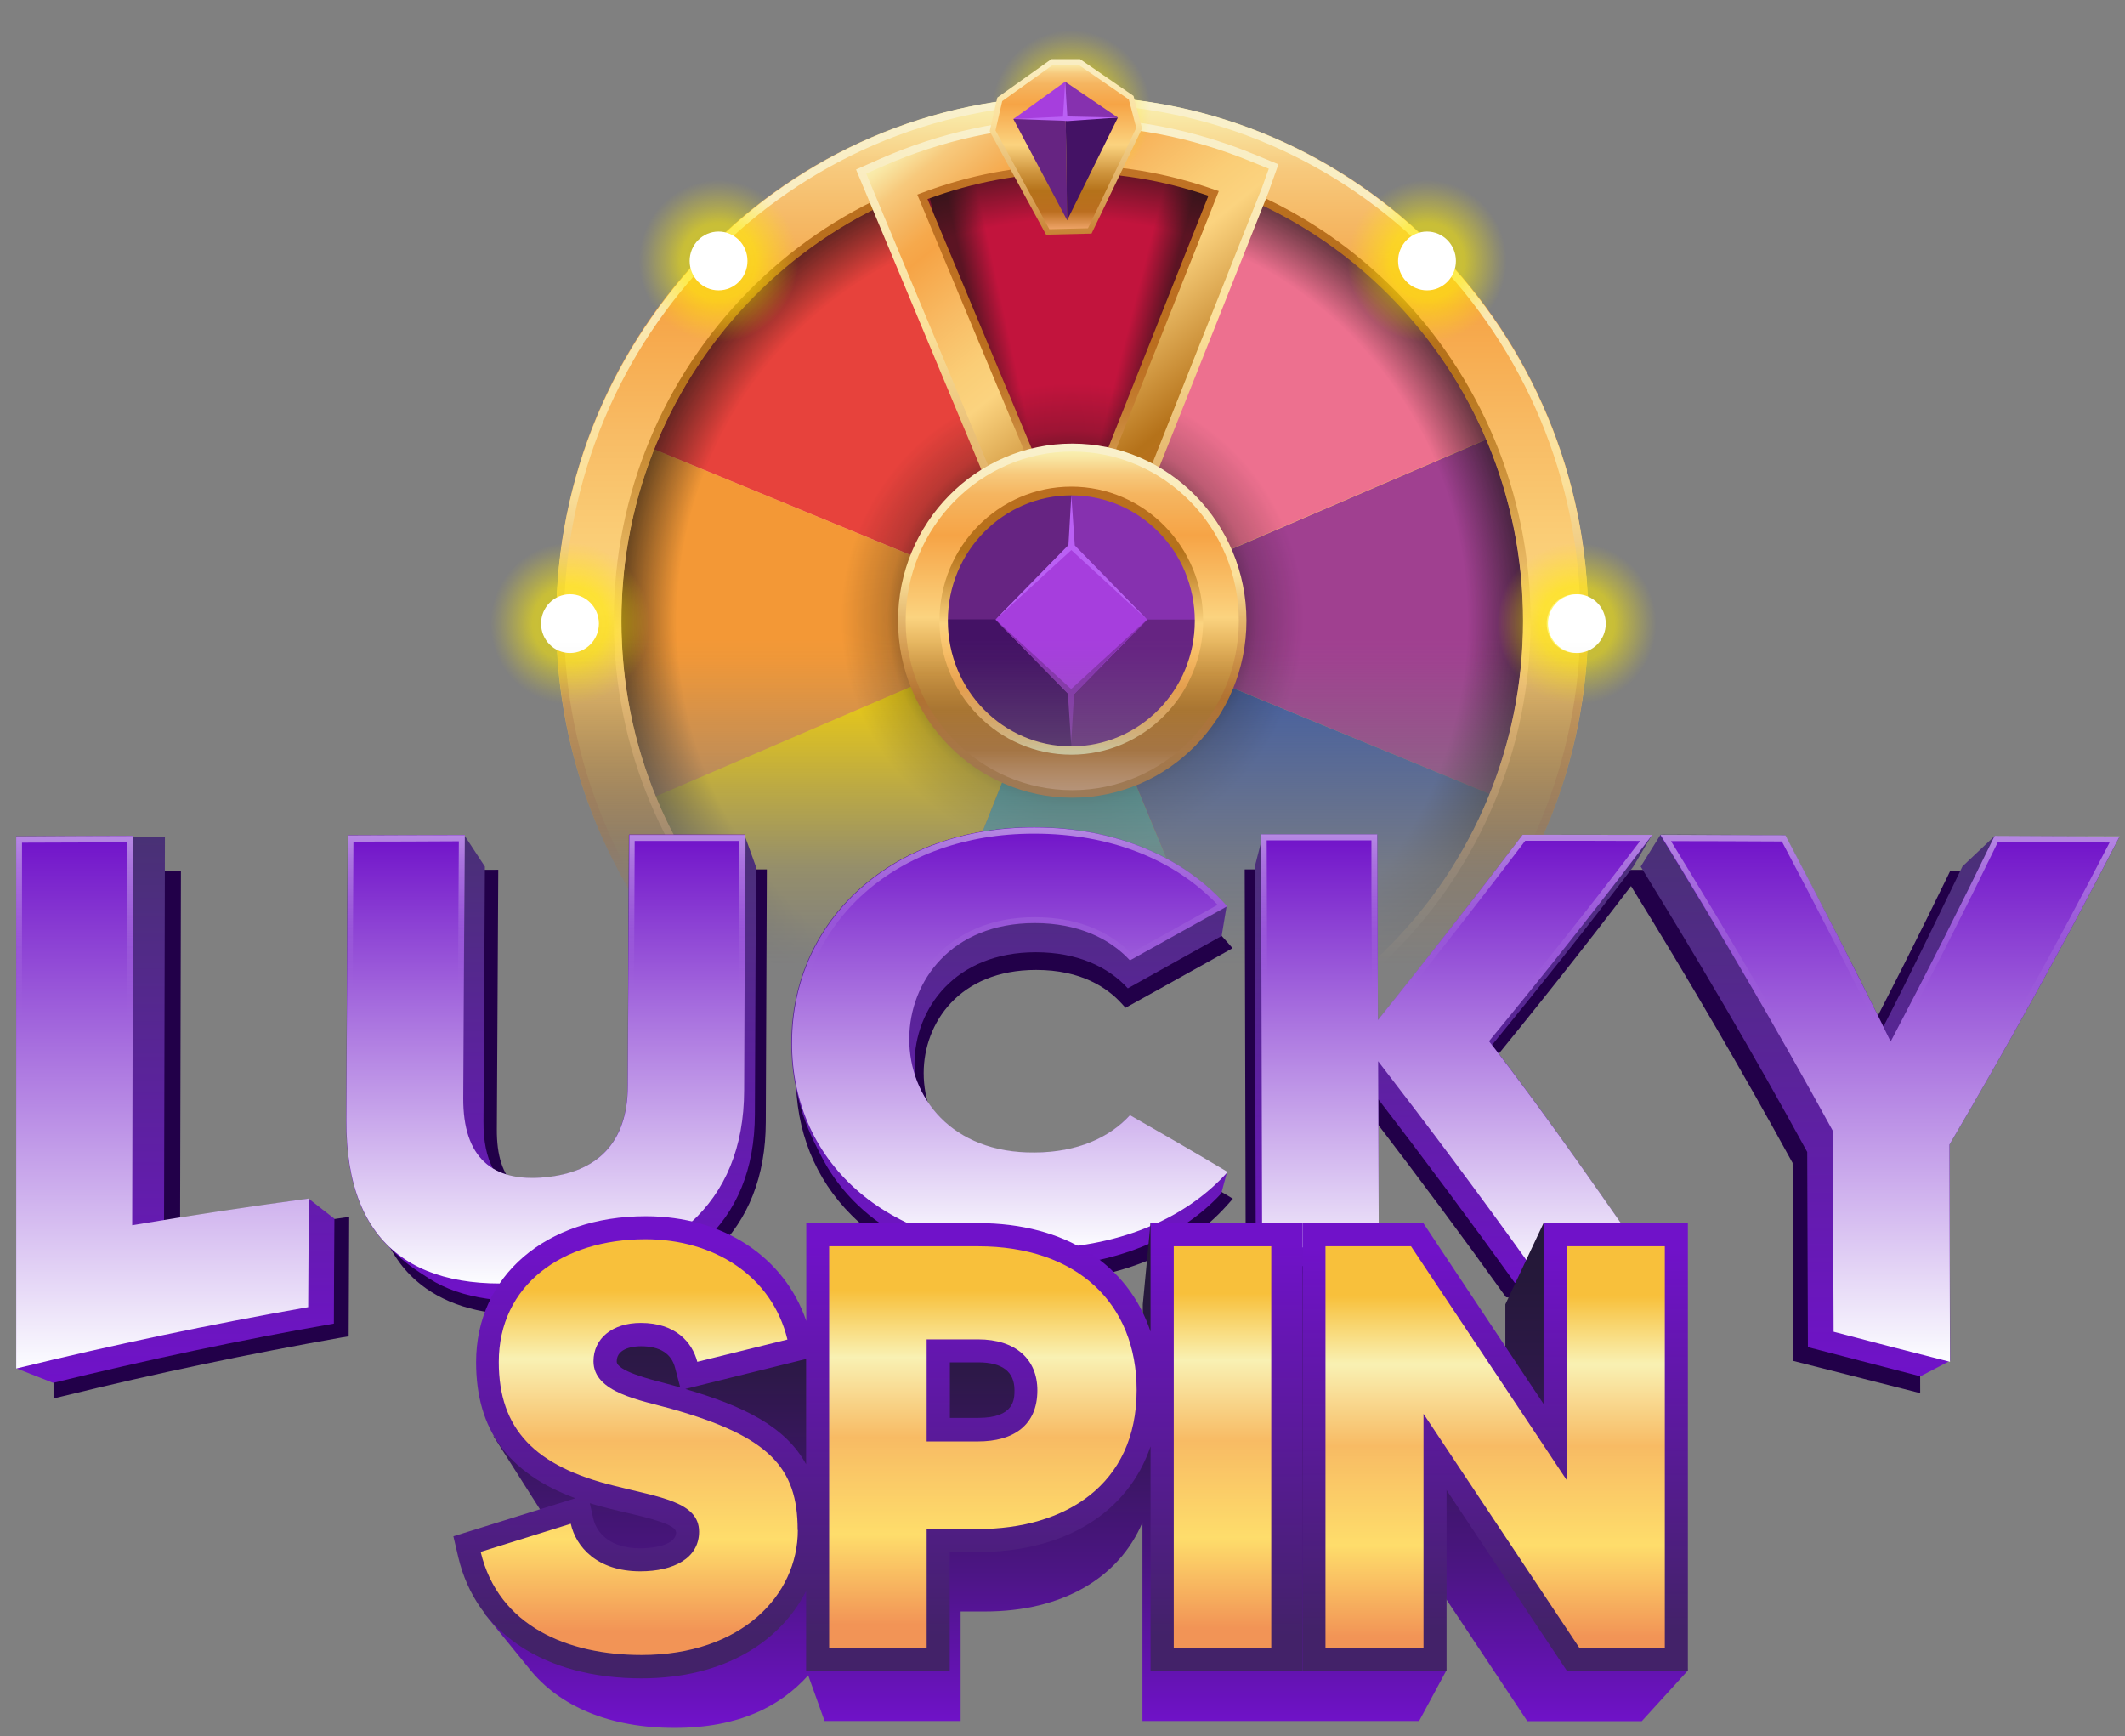 <svg width="131" height="107" viewBox="0 0 131 107" fill="none" xmlns="http://www.w3.org/2000/svg">
<rect x="0" y="0" width="131" height="107" fill="#808080" stroke="none"/>
<g clip-path="url(#clip0_18957_12753)">
<mask id="mask0_18957_12753" style="mask-type:alpha" maskUnits="userSpaceOnUse" x="28" y="0" width="76" height="70">
<rect x="28" y="0.5" width="75.951" height="69.432" fill="url(#paint0_linear_18957_12753)"/>
</mask>
<g mask="url(#mask0_18957_12753)">
<path d="M66.101 70.588C83.671 70.588 97.914 56.113 97.914 38.256C97.914 20.399 83.671 5.924 66.101 5.924C48.531 5.924 34.287 20.399 34.287 38.256C34.287 56.113 48.531 70.588 66.101 70.588Z" fill="url(#paint1_linear_18957_12753)"/>
<path d="M65.799 38.199L40.319 27.695C37.483 34.85 37.729 42.494 40.431 49.102L65.799 38.199Z" fill="#F39836"/>
<path d="M55.037 12.338C48.592 15.175 43.189 20.495 40.33 27.638C40.33 27.65 40.319 27.672 40.308 27.684L65.788 38.188L55.037 12.338Z" fill="#E7423C"/>
<path d="M76.257 11.961C69.139 9.113 61.55 9.466 55.037 12.337L65.787 38.187L76.257 11.961Z" fill="#C2143D"/>
<path d="M40.419 49.09C43.132 55.732 48.333 61.326 55.362 64.311L65.787 38.188L40.419 49.09Z" fill="#FFD800"/>
<path d="M76.257 11.961L65.787 38.187L91.626 27.079C88.835 20.494 83.6 14.968 76.537 12.063C76.448 12.029 76.347 11.995 76.246 11.949L76.257 11.961Z" fill="#ED708F"/>
<path d="M91.839 48.931C91.839 48.931 91.851 48.897 91.862 48.886C94.776 41.595 94.474 33.791 91.638 27.092L65.799 38.2L91.85 48.943L91.839 48.931Z" fill="#A04090"/>
<path d="M65.787 38.199L55.362 64.322C55.452 64.368 55.553 64.402 55.643 64.448C62.671 67.341 70.182 67.102 76.683 64.379L65.787 38.188V38.199Z" fill="#2CB4B3"/>
<path d="M65.799 38.199L76.695 64.391C83.342 61.611 88.925 56.234 91.85 48.943L65.799 38.199Z" fill="#3C5AA5"/>
<path style="mix-blend-mode:multiply" d="M57.055 11.028L61.662 31.33L66.225 31.421L61.651 10.857L57.055 11.028Z" fill="url(#paint2_linear_18957_12753)"/>
<path style="mix-blend-mode:multiply" d="M69.835 31.25L74.588 11.711L70.564 9.547L65.564 29.78L69.835 31.25Z" fill="url(#paint3_linear_18957_12753)"/>
<path style="mix-blend-mode:multiply" d="M66.101 66.509C81.455 66.509 93.902 53.86 93.902 38.256C93.902 22.652 81.455 10.002 66.101 10.002C50.748 10.002 38.301 22.652 38.301 38.256C38.301 53.86 50.748 66.509 66.101 66.509Z" fill="url(#paint4_radial_18957_12753)"/>
<path style="mix-blend-mode:multiply" d="M66.101 52.621C73.976 52.621 80.36 46.133 80.36 38.13C80.36 30.127 73.976 23.639 66.101 23.639C58.226 23.639 51.842 30.127 51.842 38.13C51.842 46.133 58.226 52.621 66.101 52.621Z" fill="url(#paint5_radial_18957_12753)"/>
<path d="M66.101 70.587C48.569 70.587 34.299 56.084 34.299 38.266C34.299 20.448 48.558 5.934 66.101 5.934C83.645 5.934 97.904 20.436 97.904 38.255C97.904 56.073 83.633 70.575 66.101 70.575V70.587ZM66.101 6.412C48.827 6.412 34.77 20.698 34.77 38.255C34.77 55.811 48.827 70.097 66.101 70.097C83.376 70.097 97.433 55.811 97.433 38.255C97.433 20.698 83.376 6.412 66.101 6.412Z" fill="url(#paint6_linear_18957_12753)"/>
<path d="M66.101 66.977C50.519 66.977 37.841 54.092 37.841 38.256C37.841 22.421 50.519 9.547 66.101 9.547C81.683 9.547 94.361 22.432 94.361 38.268C94.361 54.103 81.683 66.989 66.101 66.989V66.977ZM66.101 10.025C50.777 10.025 38.312 22.694 38.312 38.268C38.312 53.842 50.777 66.51 66.101 66.51C81.425 66.51 93.89 53.842 93.89 38.268C93.89 22.694 81.425 10.025 66.101 10.025Z" fill="url(#paint7_linear_18957_12753)"/>
<path d="M78.04 11.631L66.09 41.685L53.098 10.572L54.409 10.002C61.729 6.789 69.823 6.687 77.199 9.728L78.533 10.275L78.04 11.654V11.631ZM66.023 34.052L74.822 11.927C68.982 9.865 62.693 9.934 56.864 12.132L66.023 34.052Z" fill="url(#paint8_linear_18957_12753)"/>
<path d="M78.252 11.723L66.09 42.323L52.773 10.447L54.297 9.774C61.673 6.539 69.834 6.436 77.266 9.49L78.813 10.128L78.241 11.723H78.252ZM66.079 41.047L77.804 11.552L78.219 10.401L77.098 9.945C69.778 6.938 61.752 7.04 54.488 10.219L53.4 10.697L66.079 41.047Z" fill="url(#paint9_linear_18957_12753)"/>
<path d="M75.136 11.78L66.022 34.691L56.55 11.996L56.785 11.905C62.693 9.672 68.959 9.604 74.9 11.7L75.136 11.78ZM66.011 33.415L74.497 12.065C68.813 10.117 62.839 10.185 57.178 12.27L66.011 33.415Z" fill="url(#paint10_linear_18957_12753)"/>
<path d="M66.046 11.837C68.758 11.837 70.956 9.603 70.956 6.847C70.956 4.092 68.758 1.857 66.046 1.857C63.334 1.857 61.136 4.092 61.136 6.847C61.136 9.603 63.334 11.837 66.046 11.837Z" fill="url(#paint11_radial_18957_12753)"/>
<path d="M66.046 8.658C67.031 8.658 67.829 7.847 67.829 6.847C67.829 5.846 67.031 5.035 66.046 5.035C65.062 5.035 64.264 5.846 64.264 6.847C64.264 7.847 65.062 8.658 66.046 8.658Z" fill="white"/>
<path d="M44.298 21.076C47.01 21.076 49.208 18.842 49.208 16.086C49.208 13.33 47.01 11.096 44.298 11.096C41.586 11.096 39.388 13.33 39.388 16.086C39.388 18.842 41.586 21.076 44.298 21.076Z" fill="url(#paint12_radial_18957_12753)"/>
<path d="M44.298 17.896C45.283 17.896 46.081 17.085 46.081 16.085C46.081 15.084 45.283 14.273 44.298 14.273C43.314 14.273 42.516 15.084 42.516 16.085C42.516 17.085 43.314 17.896 44.298 17.896Z" fill="white"/>
<path d="M35.14 43.427C37.852 43.427 40.05 41.193 40.05 38.437C40.05 35.681 37.852 33.447 35.14 33.447C32.428 33.447 30.23 35.681 30.23 38.437C30.23 41.193 32.428 43.427 35.14 43.427Z" fill="url(#paint13_radial_18957_12753)"/>
<path d="M35.139 40.248C36.123 40.248 36.922 39.437 36.922 38.436C36.922 37.436 36.123 36.625 35.139 36.625C34.154 36.625 33.356 37.436 33.356 38.436C33.356 39.437 34.154 40.248 35.139 40.248Z" fill="white"/>
<path d="M97.13 43.427C99.842 43.427 102.04 41.193 102.04 38.437C102.04 35.681 99.842 33.447 97.13 33.447C94.418 33.447 92.22 35.681 92.22 38.437C92.22 41.193 94.418 43.427 97.13 43.427Z" fill="url(#paint14_radial_18957_12753)"/>
<path d="M97.13 40.248C98.115 40.248 98.913 39.437 98.913 38.436C98.913 37.436 98.115 36.625 97.13 36.625C96.146 36.625 95.348 37.436 95.348 38.436C95.348 39.437 96.146 40.248 97.13 40.248Z" fill="white"/>
<path d="M97.21 43.427C99.922 43.427 102.12 41.193 102.12 38.437C102.12 35.681 99.922 33.447 97.21 33.447C94.498 33.447 92.3 35.681 92.3 38.437C92.3 41.193 94.498 43.427 97.21 43.427Z" fill="url(#paint15_radial_18957_12753)"/>
<path d="M97.21 40.248C98.195 40.248 98.993 39.437 98.993 38.436C98.993 37.436 98.195 36.625 97.21 36.625C96.226 36.625 95.428 37.436 95.428 38.436C95.428 39.437 96.226 40.248 97.21 40.248Z" fill="white"/>
<path d="M87.972 21.076C90.684 21.076 92.882 18.842 92.882 16.086C92.882 13.33 90.684 11.096 87.972 11.096C85.26 11.096 83.061 13.33 83.061 16.086C83.061 18.842 85.26 21.076 87.972 21.076Z" fill="url(#paint16_radial_18957_12753)"/>
<path d="M87.972 17.896C88.956 17.896 89.754 17.085 89.754 16.085C89.754 15.084 88.956 14.273 87.972 14.273C86.987 14.273 86.189 15.084 86.189 16.085C86.189 17.085 86.987 17.896 87.972 17.896Z" fill="white"/>
<path d="M66.102 48.771C71.816 48.771 76.448 44.063 76.448 38.256C76.448 32.448 71.816 27.74 66.102 27.74C60.387 27.74 55.755 32.448 55.755 38.256C55.755 44.063 60.387 48.771 66.102 48.771Z" fill="url(#paint17_linear_18957_12753)"/>
<path d="M66.045 46.447C70.497 46.447 74.105 42.78 74.105 38.256C74.105 33.732 70.497 30.064 66.045 30.064C61.594 30.064 57.985 33.732 57.985 38.256C57.985 42.78 61.594 46.447 66.045 46.447Z" fill="#662482"/>
<path d="M66.101 49.17C60.182 49.17 55.362 44.271 55.362 38.256C55.362 32.241 60.182 27.342 66.101 27.342C72.02 27.342 76.84 32.241 76.84 38.256C76.84 44.271 72.02 49.17 66.101 49.17ZM66.101 27.832C60.44 27.832 55.833 32.514 55.833 38.267C55.833 44.021 60.44 48.703 66.101 48.703C71.762 48.703 76.37 44.021 76.37 38.267C76.37 32.514 71.762 27.832 66.101 27.832Z" fill="url(#paint18_linear_18957_12753)"/>
<path d="M66.046 30.064C61.618 30.064 58.03 33.699 57.985 38.187H66.046V30.064Z" fill="#662482"/>
<path d="M66.045 38.188V46.459C70.496 46.459 74.106 42.79 74.106 38.267C74.106 38.245 74.106 38.222 74.106 38.199H66.045V38.188Z" fill="#662482"/>
<path d="M74.106 38.187C74.072 33.699 70.473 30.064 66.045 30.064V38.187H74.106Z" fill="#8631AF"/>
<path d="M57.985 38.187C57.985 38.187 57.985 38.233 57.985 38.255C57.985 42.778 61.595 46.447 66.046 46.447V38.176H57.985V38.187Z" fill="#441265"/>
<path d="M70.726 38.191L66.049 33.438L61.372 38.191L66.049 42.944L70.726 38.191Z" fill="#A63EDD"/>
<path d="M66.045 46.515C61.561 46.515 57.918 42.813 57.918 38.256C57.918 33.699 61.561 29.996 66.045 29.996C70.529 29.996 74.172 33.699 74.172 38.256C74.172 42.813 70.529 46.515 66.045 46.515ZM66.045 30.532C61.853 30.532 58.434 33.995 58.434 38.267C58.434 42.539 61.841 46.003 66.045 46.003C70.249 46.003 73.657 42.539 73.657 38.267C73.657 33.995 70.249 30.532 66.045 30.532Z" fill="url(#paint19_linear_18957_12753)"/>
<path d="M66.046 30.531L65.867 33.596L61.371 38.187L66.046 33.904L70.71 38.187L66.259 33.619L66.046 30.531Z" fill="#BA60F4"/>
<path d="M66.035 45.855L66.214 42.779L70.71 38.188L66.035 42.471L61.371 38.188L65.833 42.756L66.035 45.855Z" fill="#8631AF"/>
<path d="M61.192 8.054L64.589 14.286L67.19 14.218L70.228 7.895L69.735 6.015L66.54 3.805H64.881L61.641 6.117L61.204 8.054H61.192Z" fill="url(#paint20_linear_18957_12753)"/>
<path d="M65.666 5.035L62.471 7.336L65.699 7.291L65.666 5.035Z" fill="#A63EDD"/>
<path d="M62.471 7.337L65.789 13.58L65.699 7.291L62.471 7.337Z" fill="#662482"/>
<path d="M65.788 13.578L68.916 7.244L65.698 7.29L65.788 13.578Z" fill="#441265"/>
<path d="M65.665 5.035L65.699 7.291L68.916 7.245L65.665 5.035Z" fill="#8631AF"/>
<path d="M70.407 7.917L67.291 14.399L64.488 14.467L61.013 8.088L61.484 6.014L64.813 3.645H66.585L69.88 5.912L70.407 7.917ZM67.078 14.057L70.049 7.883L69.589 6.128L66.484 3.986H64.925L61.786 6.231L61.371 8.042L64.69 14.126L67.078 14.069V14.057Z" fill="url(#paint21_linear_18957_12753)"/>
<path d="M65.52 7.439L62.471 7.336L65.531 7.188L65.666 5.035L65.8 7.177L68.917 7.245L65.811 7.462L65.52 7.439Z" fill="#BA60F4"/>
</g>
<path d="M11.101 76.565L11.155 53.664L3.3 53.697V86.195L3.897 86.053C9.571 84.657 15.354 83.447 21.094 82.432L21.495 82.367L21.528 75.006L20.975 75.082C17.687 75.529 14.367 76.031 11.101 76.576V76.565Z" fill="#220049"/>
<path d="M39.377 68.921C39.366 71.931 37.901 73.523 34.928 73.817C33.517 73.959 32.443 73.697 31.738 73.054C30.989 72.367 30.62 71.211 30.631 69.619L30.718 53.61L22.863 53.632L22.776 70.906C22.754 74.526 23.72 77.22 25.64 78.921C27.235 80.328 29.492 81.048 32.335 81.048C33.17 81.048 34.071 80.982 35.004 80.862C42.968 79.87 47.189 75.824 47.21 69.172L47.275 53.588H39.452L39.377 68.932V68.921Z" fill="#220049"/>
<path d="M69.735 70.208L69.399 70.023L69.138 70.306C67.923 71.637 66.1 72.356 63.854 72.367C61.706 72.367 59.916 71.724 58.69 70.492C57.561 69.368 56.943 67.82 56.943 66.14C56.943 63.076 59.124 59.782 63.876 59.782C66.664 59.782 68.27 60.895 69.127 61.833L69.388 62.116L71.569 60.906C72.871 60.186 74.162 59.455 75.464 58.736L75.985 58.441L75.594 57.994C72.86 54.886 68.693 53.174 63.876 53.174H63.8C55.294 53.174 49.098 58.703 49.066 66.326C49.055 69.684 50.237 72.651 52.505 74.908C55.152 77.547 59.102 79.009 63.605 79.009H63.854C68.769 78.965 72.936 77.307 75.616 74.319L76.006 73.883L75.496 73.578C73.684 72.509 71.796 71.408 69.724 70.23L69.735 70.208Z" fill="#220049"/>
<path d="M128.695 53.697L120.232 53.664L120.101 53.937C118.257 57.732 116.347 61.527 114.416 65.202C112.561 61.44 110.608 57.634 108.611 53.882L108.47 53.632L92.423 53.599L92.282 53.795C89.916 56.914 87.399 60.142 84.6 63.654L84.556 53.588H76.733L76.799 78.779L77.254 78.801C79.544 78.899 81.855 79.041 84.133 79.194L84.654 79.226L84.611 68.866C87.529 72.672 90.188 76.249 92.716 79.783L92.846 79.957L93.063 79.979C95.732 80.262 98.423 80.993 101.081 81.364L102.166 81.516L101.537 80.611C98.347 76.031 94.994 71.069 91.294 66.293C94.647 62.214 97.674 58.386 100.549 54.613C104.13 60.404 107.385 65.987 110.51 71.68L110.553 83.883L118.376 85.868L118.344 72.509C121.816 66.631 125.082 60.709 128.337 54.417L128.695 53.719V53.697Z" fill="#220049"/>
<path d="M19.033 73.882C16.071 74.286 13.054 74.777 10.114 75.256C10.125 69.335 10.168 51.592 10.168 51.592C9.094 51.592 2.085 51.592 1.011 51.603V84.341C1.716 84.613 2.573 84.962 3.278 85.235C8.975 83.839 14.834 82.585 20.584 81.582C20.584 79.531 20.606 77.165 20.617 75.115C20.118 74.722 19.575 74.319 19.033 73.882Z" fill="url(#paint22_linear_18957_12753)"/>
<path d="M45.898 51.483C43.522 51.483 41.146 51.461 38.769 51.461C38.748 56.63 38.715 61.799 38.694 66.968C38.672 70.469 36.773 72.268 33.594 72.585C32.292 72.716 31.229 72.541 30.404 72.05C30.003 71.309 29.796 70.338 29.807 69.117C29.84 63.948 29.861 58.582 29.894 53.413L28.635 51.494C26.238 51.494 23.829 51.505 21.431 51.516C21.398 57.361 21.377 63.217 21.344 69.062C21.322 72.672 22.266 75.235 24.002 76.881C25.066 77.95 25.597 78.245 26.465 78.812C28.462 80.077 31.239 80.447 34.646 80C42.068 79.073 46.516 75.507 46.538 68.68C46.56 63.653 46.581 58.44 46.603 53.424L45.909 51.494L45.898 51.483Z" fill="url(#paint23_linear_18957_12753)"/>
<path d="M75.648 72.269C73.695 71.114 71.579 69.892 69.626 68.78C68.368 70.143 66.404 71.048 63.767 71.059C59.764 71.092 57.311 68.998 56.422 66.381C56.389 66.119 56.378 65.857 56.378 65.595C56.378 62.138 58.906 58.692 63.854 58.692C66.404 58.692 68.314 59.587 69.529 60.917C71.46 59.837 73.38 58.769 75.312 57.689L75.616 55.868C72.968 52.869 68.758 51.004 63.745 51.004C55.076 50.971 48.816 56.62 48.783 64.243C48.783 65.072 48.848 65.879 48.989 66.653C49.434 68.933 49.912 69.87 50.758 71.506C53.004 75.639 57.789 78.158 63.8 78.093C68.617 78.049 72.73 76.337 75.29 73.556L75.637 72.269H75.648Z" fill="url(#paint24_linear_18957_12753)"/>
<path d="M91.968 64.427C94.854 60.893 97.805 57.218 100.691 53.412L101.83 51.482C99.27 51.482 96.427 51.471 93.866 51.471C90.894 55.397 87.931 59.181 84.948 62.889C84.937 59.083 84.915 55.266 84.904 51.449C82.713 51.449 80.043 51.449 77.862 51.449L77.353 53.423C77.374 61.362 77.396 69.945 77.418 77.884C79.175 77.96 80.933 78.069 82.68 78.189L85.002 78.385C84.991 75.572 84.98 70.566 84.969 67.753C87.769 71.395 90.568 75.147 93.378 79.062C95.971 79.334 98.847 80.021 101.429 80.403L102.731 79.443C99.205 74.383 95.526 68.974 92 64.427H91.978H91.968Z" fill="url(#paint25_linear_18957_12753)"/>
<path d="M120.221 83.883C120.21 80.099 120.199 74.144 120.188 70.535C123.671 64.646 127.154 58.364 130.67 51.559C128.261 51.559 125.364 51.538 122.966 51.527L120.981 53.402C119.429 56.598 117.66 60.284 116.109 63.272C114.091 59.193 112.073 55.256 110.054 51.461C107.548 51.461 104.879 51.45 102.373 51.44L101.146 53.413C104.51 58.866 108.058 64.875 111.411 71.004C111.422 74.526 111.443 79.499 111.454 83.032L118.387 84.832L120.221 83.872V83.883Z" fill="url(#paint26_linear_18957_12753)"/>
<path d="M19.033 73.882C19.033 76.107 19.011 78.343 19 80.567C12.979 81.625 6.968 82.89 1 84.352V51.548C3.398 51.548 5.807 51.526 8.204 51.516C8.183 59.52 8.172 67.525 8.15 75.518C11.774 74.908 15.398 74.362 19.033 73.872V73.882Z" fill="url(#paint27_linear_18957_12753)"/>
<path d="M45.941 51.44C45.919 56.696 45.898 61.952 45.876 67.209C45.854 74.275 41.243 77.961 33.561 78.921C25.89 79.924 21.311 76.98 21.355 69.03C21.387 63.184 21.409 57.328 21.442 51.483C23.84 51.483 26.248 51.472 28.646 51.461C28.613 56.87 28.592 62.269 28.559 67.677C28.538 71.364 30.371 72.879 33.605 72.563C36.794 72.258 38.693 70.458 38.704 66.947C38.726 61.778 38.758 56.609 38.78 51.44C41.167 51.44 43.554 51.44 45.941 51.44Z" fill="url(#paint28_linear_18957_12753)"/>
<path d="M69.659 68.735C71.667 69.88 73.674 71.036 75.681 72.236C73.034 75.191 68.824 76.925 63.768 76.969C55.044 77.067 48.795 71.909 48.827 64.231C48.86 56.609 55.12 50.96 63.79 50.992C68.813 50.992 73.001 52.846 75.649 55.856C73.652 56.968 71.656 58.081 69.659 59.193C68.401 57.83 66.426 56.892 63.79 56.892C58.679 56.892 56.064 60.458 56.053 64.035C56.053 67.623 58.647 71.08 63.779 71.036C66.426 71.025 68.412 70.109 69.67 68.724L69.659 68.735Z" fill="url(#paint29_linear_18957_12753)"/>
<path d="M94.333 77.995C91.208 73.622 88.073 69.445 84.959 65.41C84.969 69.336 84.991 73.251 85.002 77.177C82.604 77.003 80.206 76.872 77.808 76.763C77.787 68.322 77.765 59.881 77.743 51.43C80.13 51.43 82.517 51.43 84.904 51.43C84.915 55.236 84.937 59.053 84.948 62.869C87.921 59.151 90.894 55.367 93.867 51.452C96.536 51.452 99.205 51.452 101.863 51.462C98.51 55.89 95.158 60.099 91.794 64.178C95.44 68.867 99.085 74.189 102.731 79.424C99.942 79.042 97.143 78.29 94.344 77.995H94.333Z" fill="url(#paint30_linear_18957_12753)"/>
<path d="M120.178 70.546C120.189 74.363 120.2 80.11 120.211 83.938C117.846 83.338 115.459 82.727 113.039 82.084C113.028 78.431 113.006 73.338 112.985 69.695C109.448 63.239 105.9 57.209 102.352 51.473C104.923 51.473 107.484 51.484 110.055 51.495C112.225 55.573 114.395 59.793 116.554 64.199C118.681 60.153 120.818 55.944 122.956 51.538C125.527 51.538 128.088 51.56 130.66 51.571C127.144 58.387 123.65 64.668 120.167 70.568L120.178 70.546Z" fill="url(#paint31_linear_18957_12753)"/>
<g opacity="0.54">
<path d="M8.204 51.527C5.807 51.527 3.398 51.549 1 51.56V84.363C6.968 82.902 12.979 81.637 19 80.579C19 78.355 19.022 76.119 19.033 73.894C15.398 74.385 11.774 74.941 8.15 75.541C8.172 67.536 8.183 59.532 8.204 51.538V51.527ZM8.204 75.912C11.666 75.334 15.192 74.788 18.675 74.32L18.653 80.252C12.881 81.266 7.065 82.488 1.358 83.883V51.942C3.528 51.942 5.687 51.92 7.857 51.92L7.836 59.51L7.803 75.552V75.999L8.215 75.933L8.204 75.912Z" fill="url(#paint32_linear_18957_12753)"/>
<path d="M38.704 66.959C38.682 70.46 36.794 72.259 33.604 72.576C33.333 72.597 33.062 72.619 32.812 72.619C30.078 72.619 28.548 71.06 28.57 67.69C28.602 62.281 28.624 56.883 28.657 51.474C26.259 51.474 23.85 51.485 21.452 51.496C21.42 57.341 21.398 63.197 21.366 69.042C21.333 76 24.827 79.13 30.849 79.13C31.706 79.13 32.617 79.064 33.583 78.944C41.265 77.985 45.865 74.288 45.898 67.232C45.919 61.976 45.941 56.719 45.963 51.463C43.576 51.463 41.189 51.463 38.802 51.463C38.78 56.632 38.747 61.801 38.726 66.97L38.704 66.959ZM39.095 59.206L39.127 51.834C41.276 51.834 43.435 51.834 45.583 51.834L45.518 67.221C45.496 73.753 41.46 77.57 33.518 78.563C32.574 78.683 31.662 78.748 30.827 78.748C27.756 78.748 25.434 77.908 23.915 76.262C22.429 74.648 21.691 72.227 21.702 69.042L21.789 51.877C23.959 51.877 26.118 51.866 28.288 51.855L28.244 59.544L28.201 67.679C28.201 69.457 28.602 70.82 29.427 71.714C30.208 72.565 31.337 72.99 32.791 72.99C33.051 72.99 33.333 72.979 33.615 72.946C37.142 72.608 39.019 70.536 39.04 66.959L39.084 59.206H39.095Z" fill="url(#paint33_linear_18957_12753)"/>
<path d="M63.779 71.048H63.681C58.614 71.048 56.042 67.602 56.053 64.047C56.053 60.47 58.668 56.904 63.789 56.904H63.811C66.448 56.904 68.412 57.842 69.67 59.205C71.667 58.092 73.663 56.98 75.66 55.868C73.012 52.858 68.824 51.004 63.8 51.004H63.724C55.099 51.004 48.871 56.642 48.838 64.243C48.806 71.833 54.936 76.981 63.529 76.981C63.616 76.981 63.703 76.981 63.779 76.981C68.835 76.937 73.045 75.203 75.692 72.248C73.685 71.059 71.678 69.892 69.67 68.747C68.412 70.132 66.437 71.048 63.779 71.059V71.048ZM75.106 72.324C72.47 75.039 68.466 76.544 63.779 76.588C63.692 76.588 63.616 76.588 63.529 76.588C58.82 76.588 54.795 75.028 52.18 72.204C50.216 70.067 49.174 67.318 49.185 64.243C49.218 56.795 55.326 51.386 63.714 51.386H63.789C68.39 51.386 72.372 52.945 75.063 55.77C73.772 56.489 72.481 57.209 71.189 57.929L69.714 58.747C68.661 57.689 66.817 56.533 63.8 56.533H63.779C58.484 56.533 55.706 60.317 55.695 64.058C55.695 65.944 56.357 67.711 57.583 69.031C59.037 70.612 61.142 71.441 63.681 71.441H63.779C66.252 71.43 68.303 70.655 69.725 69.216C71.634 70.306 73.403 71.332 75.095 72.335L75.106 72.324Z" fill="url(#paint34_linear_18957_12753)"/>
<path d="M101.863 51.462C99.194 51.462 96.525 51.452 93.867 51.452C90.894 55.377 87.931 59.162 84.948 62.869C84.937 59.063 84.915 55.247 84.904 51.43C82.517 51.43 80.13 51.43 77.743 51.43C77.765 59.87 77.787 68.311 77.808 76.763C80.206 76.872 82.604 77.003 85.002 77.177C84.991 73.251 84.969 69.336 84.959 65.41C88.083 69.456 91.208 73.622 94.333 77.995C97.132 78.29 99.932 79.042 102.72 79.424C99.075 74.189 95.429 68.878 91.783 64.178C95.147 60.089 98.499 55.89 101.852 51.462H101.863ZM101.928 78.933C99.465 78.606 96.97 77.897 94.507 77.635C91.631 73.622 88.593 69.533 85.219 65.159L84.59 64.342V65.399L84.622 71.277L84.644 76.752C82.485 76.599 80.315 76.479 78.156 76.381L78.09 51.8C80.239 51.8 82.398 51.8 84.546 51.8V54.996L84.59 62.858V63.873L85.208 63.109C88.452 59.063 91.338 55.367 94.029 51.822C96.395 51.822 98.749 51.822 101.114 51.833C98.141 55.737 94.995 59.696 91.523 63.916L91.317 64.167L91.512 64.418C95.277 69.26 98.684 74.287 101.928 78.922V78.933Z" fill="url(#paint35_linear_18957_12753)"/>
<path d="M130.67 51.549C128.099 51.549 125.538 51.528 122.967 51.517C120.829 55.922 118.692 60.132 116.565 64.178C114.406 59.772 112.236 55.552 110.066 51.473C107.494 51.473 104.934 51.462 102.362 51.451C105.91 57.187 109.458 63.218 112.995 69.674C113.006 73.327 113.028 78.42 113.05 82.062C115.448 82.488 117.835 83.426 120.222 83.916C120.211 80.1 120.2 74.352 120.189 70.525C123.672 64.636 127.166 58.343 130.681 51.528L130.67 51.549ZM119.82 70.546L119.853 83.469C117.715 83.033 115.545 82.128 113.386 81.746L113.353 73.316V69.674L113.343 69.576L113.288 69.489C110.066 63.6 106.692 57.82 103.013 51.844C105.292 51.844 107.57 51.855 109.849 51.866C112.051 56.01 114.2 60.219 116.24 64.363L116.543 64.974L116.858 64.374C118.996 60.306 121.122 56.108 123.162 51.909C125.462 51.909 127.752 51.931 130.052 51.931C126.743 58.322 123.401 64.352 119.864 70.339L119.809 70.437V70.546H119.82Z" fill="url(#paint36_linear_18957_12753)"/>
</g>
<path d="M101.233 80.394L95.156 75.389L92.802 80.394V90.427L86.129 80.394L70.928 75.389L70.451 80.394V86.054C69.008 82.521 65.503 80.394 60.74 80.394H50.844L50.606 84.975C49.076 81.91 45.821 80.002 41.817 80.002C36.067 80.002 32.052 83.459 32.052 88.41C32.052 88.9 32.085 89.369 32.139 89.817L30.403 88.486L33.278 93.012C34.168 94.353 35.557 95.389 37.466 96.142L30.739 98.235L31.043 99.533C31.086 99.697 31.141 99.86 31.184 100.024L29.86 99.446L32.616 102.837C34.472 105.182 37.607 106.502 41.578 106.502C45.55 106.502 48.11 105.171 49.825 103.263L50.834 106.076H59.221V99.326H60.718C65.481 99.326 68.975 97.265 70.429 93.841V106.076H87.485L89.156 102.979L87.485 102.848V96.054L94.158 106.087H101.211L104.032 102.99L101.211 80.405L101.233 80.394Z" fill="url(#paint37_linear_18957_12753)"/>
<path d="M70.939 82.106C69.561 77.94 65.688 75.388 60.306 75.388H49.706V81.419C48.36 77.471 44.574 74.963 39.81 74.963C33.648 74.963 29.351 78.66 29.351 83.96C29.351 88.104 31.315 90.808 35.47 92.346L27.951 94.691L28.255 95.988C29.362 100.656 33.582 103.448 39.55 103.448C44.758 103.448 48.176 101.081 49.695 98.06V102.979H58.549V95.661H60.295C65.688 95.661 69.551 93.197 70.929 89.151V102.968H80.281V75.366H70.929V82.084L70.939 82.106ZM58.559 83.971H60.306C61.793 83.971 62.541 84.549 62.541 85.683C62.541 86.239 62.541 87.395 60.306 87.395H58.559V83.96V83.971ZM41.687 94.418C41.687 95.378 39.854 95.432 39.485 95.432C37.174 95.432 36.675 94.036 36.577 93.611L36.36 92.651C36.74 92.771 37.13 92.88 37.543 92.978C37.933 93.077 38.313 93.164 38.682 93.251C39.941 93.546 41.666 93.96 41.666 94.418H41.687ZM41.796 85.476C41.546 85.399 41.264 85.334 40.993 85.257C40.027 85.007 38.02 84.494 38.02 83.916C38.02 83.044 39.17 82.978 39.517 82.978C40.678 82.978 41.395 83.425 41.622 84.32L41.937 85.519C41.937 85.519 41.839 85.487 41.796 85.476ZM42.263 85.606L49.695 83.763V90.252C48.425 87.929 45.865 86.675 42.263 85.617V85.606Z" fill="url(#paint38_linear_18957_12753)"/>
<path d="M95.157 75.389V86.534L87.746 75.389H80.292V102.99H89.178V91.845L96.6 102.99H104.054V75.389H95.157Z" fill="url(#paint39_linear_18957_12753)"/>
<path d="M49.185 94.309C49.185 98.333 45.702 102.008 39.55 102.008C35.014 102.008 30.729 100.242 29.633 95.651L35.188 93.917C35.503 95.334 36.805 96.85 39.474 96.85C41.546 96.85 43.098 96.032 43.098 94.407C43.098 92.564 40.667 92.292 37.89 91.583C32.964 90.383 30.75 88.082 30.75 83.949C30.75 79.216 34.656 76.381 39.788 76.381C44.009 76.381 47.59 78.638 48.545 82.564L42.989 83.938C42.675 82.739 41.655 81.539 39.506 81.539C37.749 81.539 36.588 82.499 36.588 83.906C36.588 85.847 39.506 86.305 41.405 86.839C47.416 88.54 49.174 90.449 49.174 94.298L49.185 94.309Z" fill="url(#paint40_linear_18957_12753)"/>
<path d="M70.071 85.693C70.071 91.528 65.644 94.243 60.295 94.243H57.127V101.561H51.116V76.816H60.295C66.415 76.816 70.071 80.35 70.071 85.683V85.693ZM63.952 85.693C63.952 83.785 62.617 82.553 60.295 82.553H57.127V88.845H60.295C62.476 88.845 63.952 87.853 63.952 85.704V85.693Z" fill="url(#paint41_linear_18957_12753)"/>
<path d="M78.371 76.816V101.561H72.36V76.816H78.371Z" fill="url(#paint42_linear_18957_12753)"/>
<path d="M102.632 76.816V101.561H97.359L87.756 87.144V101.561H81.713V76.816H86.986L96.588 91.233V76.816H102.632Z" fill="url(#paint43_linear_18957_12753)"/>
</g>
<defs>
<linearGradient id="paint0_linear_18957_12753" x1="65.975" y1="0.5" x2="65.975" y2="69.932" gradientUnits="userSpaceOnUse">
<stop stop-color="white"/>
<stop offset="0.569" stop-color="#EAEAEA"/>
<stop offset="0.765" stop-color="#E6E6E6" stop-opacity="0.16"/>
<stop offset="0.849" stop-color="#E3E3E3" stop-opacity="0"/>
<stop offset="1" stop-color="#D9D9D9" stop-opacity="0"/>
</linearGradient>
<linearGradient id="paint1_linear_18957_12753" x1="66.101" y1="70.588" x2="66.101" y2="5.924" gradientUnits="userSpaceOnUse">
<stop stop-color="#F6AC72"/>
<stop offset="0.03" stop-color="#EA9C5A"/>
<stop offset="0.07" stop-color="#D08339"/>
<stop offset="0.11" stop-color="#C07325"/>
<stop offset="0.14" stop-color="#BB6E1F"/>
<stop offset="0.26" stop-color="#B5721A"/>
<stop offset="0.35" stop-color="#CF953E"/>
<stop offset="0.51" stop-color="#FBD37F"/>
<stop offset="0.58" stop-color="#FACD76"/>
<stop offset="0.68" stop-color="#F8BB64"/>
<stop offset="0.8" stop-color="#F6A446"/>
<stop offset="0.83" stop-color="#F6A94C"/>
<stop offset="0.87" stop-color="#F5B560"/>
<stop offset="0.93" stop-color="#F7C97C"/>
<stop offset="0.98" stop-color="#F9E8A6"/>
<stop offset="1" stop-color="#F9F1B3"/>
</linearGradient>
<linearGradient id="paint2_linear_18957_12753" x1="72.018" y1="18.898" x2="58.669" y2="21.793" gradientUnits="userSpaceOnUse">
<stop offset="0.73" stop-color="#161412" stop-opacity="0"/>
<stop offset="0.87" stop-color="#161412" stop-opacity="0.6"/>
</linearGradient>
<linearGradient id="paint3_linear_18957_12753" x1="59.942" y1="17.715" x2="73.13" y2="21.06" gradientUnits="userSpaceOnUse">
<stop offset="0.73" stop-color="#161412" stop-opacity="0"/>
<stop offset="0.87" stop-color="#161412" stop-opacity="0.6"/>
</linearGradient>
<radialGradient id="paint4_radial_18957_12753" cx="0" cy="0" r="1" gradientUnits="userSpaceOnUse" gradientTransform="translate(66.101 38.256) scale(27.8 28.254)">
<stop offset="0.88" stop-color="#161412" stop-opacity="0"/>
<stop offset="1" stop-color="#161412" stop-opacity="0.6"/>
</radialGradient>
<radialGradient id="paint5_radial_18957_12753" cx="0" cy="0" r="1" gradientUnits="userSpaceOnUse" gradientTransform="translate(66.101 38.13) scale(14.259 14.491)">
<stop offset="0.65" stop-color="#161412" stop-opacity="0.6"/>
<stop offset="0.8" stop-color="#161412" stop-opacity="0.22"/>
<stop offset="1" stop-color="#161412" stop-opacity="0"/>
</radialGradient>
<linearGradient id="paint6_linear_18957_12753" x1="66.101" y1="70.587" x2="66.101" y2="5.934" gradientUnits="userSpaceOnUse">
<stop stop-color="#C07325"/>
<stop offset="0.28" stop-color="#BB6E1F"/>
<stop offset="0.63" stop-color="#FBE09A"/>
<stop offset="1" stop-color="#F9F1CE"/>
</linearGradient>
<linearGradient id="paint7_linear_18957_12753" x1="66.101" y1="9.547" x2="66.101" y2="66.977" gradientUnits="userSpaceOnUse">
<stop stop-color="#BB6E1F"/>
<stop offset="0.24" stop-color="#B5721A"/>
<stop offset="0.35" stop-color="#CF953E"/>
<stop offset="0.51" stop-color="#FBD37F"/>
<stop offset="0.75" stop-color="#F6A446"/>
<stop offset="0.87" stop-color="#F5B560"/>
<stop offset="0.93" stop-color="#F7C97C"/>
<stop offset="0.98" stop-color="#F9E8A6"/>
<stop offset="1" stop-color="#F9F1B3"/>
</linearGradient>
<linearGradient id="paint8_linear_18957_12753" x1="77.471" y1="32.659" x2="57.297" y2="7.243" gradientUnits="userSpaceOnUse">
<stop stop-color="#F6AC72"/>
<stop offset="0.07" stop-color="#D08339"/>
<stop offset="0.11" stop-color="#C07325"/>
<stop offset="0.14" stop-color="#BB6E1F"/>
<stop offset="0.26" stop-color="#B5721A"/>
<stop offset="0.35" stop-color="#CF953E"/>
<stop offset="0.51" stop-color="#FBD37F"/>
<stop offset="0.58" stop-color="#FACD76"/>
<stop offset="0.68" stop-color="#F8BB64"/>
<stop offset="0.8" stop-color="#F6A446"/>
<stop offset="0.83" stop-color="#F6A94C"/>
<stop offset="0.87" stop-color="#F5B560"/>
<stop offset="0.93" stop-color="#F7C97C"/>
<stop offset="0.98" stop-color="#F9E8A6"/>
<stop offset="1" stop-color="#F9F1B3"/>
</linearGradient>
<linearGradient id="paint9_linear_18957_12753" x1="65.831" y1="42.317" x2="65.834" y2="7.259" gradientUnits="userSpaceOnUse">
<stop stop-color="#C07325"/>
<stop offset="0.63" stop-color="#FBE09A"/>
<stop offset="1" stop-color="#F9F1CE"/>
</linearGradient>
<linearGradient id="paint10_linear_18957_12753" x1="65.871" y1="10.175" x2="65.866" y2="34.688" gradientUnits="userSpaceOnUse">
<stop stop-color="#C07325"/>
<stop offset="0.45" stop-color="#BB6E1F"/>
<stop offset="0.53" stop-color="#BE7325"/>
<stop offset="0.64" stop-color="#C78336"/>
<stop offset="0.77" stop-color="#D59E52"/>
<stop offset="0.9" stop-color="#EAC27A"/>
<stop offset="1" stop-color="#FBE09A"/>
</linearGradient>
<radialGradient id="paint11_radial_18957_12753" cx="0" cy="0" r="1" gradientUnits="userSpaceOnUse" gradientTransform="translate(66.046 6.847) scale(4.91 4.99)">
<stop stop-color="#FFED00" stop-opacity="0.6"/>
<stop offset="0.47" stop-color="#FFED00" stop-opacity="0.57"/>
<stop offset="0.64" stop-color="#FFED00" stop-opacity="0.37"/>
<stop offset="0.89" stop-color="#FFED00" stop-opacity="0.1"/>
<stop offset="1" stop-color="#FFED00" stop-opacity="0"/>
</radialGradient>
<radialGradient id="paint12_radial_18957_12753" cx="0" cy="0" r="1" gradientUnits="userSpaceOnUse" gradientTransform="translate(44.298 16.086) scale(4.91 4.99)">
<stop stop-color="#FFED00" stop-opacity="0.6"/>
<stop offset="0.47" stop-color="#FFED00" stop-opacity="0.57"/>
<stop offset="0.64" stop-color="#FFED00" stop-opacity="0.37"/>
<stop offset="0.89" stop-color="#FFED00" stop-opacity="0.1"/>
<stop offset="1" stop-color="#FFED00" stop-opacity="0"/>
</radialGradient>
<radialGradient id="paint13_radial_18957_12753" cx="0" cy="0" r="1" gradientUnits="userSpaceOnUse" gradientTransform="translate(35.14 38.437) scale(4.91 4.99)">
<stop stop-color="#FFED00" stop-opacity="0.6"/>
<stop offset="0.47" stop-color="#FFED00" stop-opacity="0.57"/>
<stop offset="0.64" stop-color="#FFED00" stop-opacity="0.37"/>
<stop offset="0.89" stop-color="#FFED00" stop-opacity="0.1"/>
<stop offset="1" stop-color="#FFED00" stop-opacity="0"/>
</radialGradient>
<radialGradient id="paint14_radial_18957_12753" cx="0" cy="0" r="1" gradientUnits="userSpaceOnUse" gradientTransform="translate(97.13 38.449) scale(0.561 0.57)">
<stop stop-color="#FFED00" stop-opacity="0.6"/>
<stop offset="0.47" stop-color="#FFED00" stop-opacity="0.57"/>
<stop offset="0.64" stop-color="#FFED00" stop-opacity="0.37"/>
<stop offset="0.89" stop-color="#FFED00" stop-opacity="0.1"/>
<stop offset="1" stop-color="#FFED00" stop-opacity="0"/>
</radialGradient>
<radialGradient id="paint15_radial_18957_12753" cx="0" cy="0" r="1" gradientUnits="userSpaceOnUse" gradientTransform="translate(97.21 38.437) scale(4.91 4.99)">
<stop stop-color="#FFED00" stop-opacity="0.6"/>
<stop offset="0.47" stop-color="#FFED00" stop-opacity="0.57"/>
<stop offset="0.64" stop-color="#FFED00" stop-opacity="0.37"/>
<stop offset="0.89" stop-color="#FFED00" stop-opacity="0.1"/>
<stop offset="1" stop-color="#FFED00" stop-opacity="0"/>
</radialGradient>
<radialGradient id="paint16_radial_18957_12753" cx="0" cy="0" r="1" gradientUnits="userSpaceOnUse" gradientTransform="translate(87.972 16.086) scale(4.91 4.99)">
<stop stop-color="#FFED00" stop-opacity="0.6"/>
<stop offset="0.47" stop-color="#FFED00" stop-opacity="0.57"/>
<stop offset="0.64" stop-color="#FFED00" stop-opacity="0.37"/>
<stop offset="0.89" stop-color="#FFED00" stop-opacity="0.1"/>
<stop offset="1" stop-color="#FFED00" stop-opacity="0"/>
</radialGradient>
<linearGradient id="paint17_linear_18957_12753" x1="66.102" y1="48.782" x2="66.102" y2="27.74" gradientUnits="userSpaceOnUse">
<stop stop-color="#F6AC72"/>
<stop offset="0.12" stop-color="#BB6E1F"/>
<stop offset="0.24" stop-color="#B5721A"/>
<stop offset="0.35" stop-color="#CF953E"/>
<stop offset="0.51" stop-color="#FBD37F"/>
<stop offset="0.75" stop-color="#F6A446"/>
<stop offset="0.87" stop-color="#F5B560"/>
<stop offset="0.93" stop-color="#F7C97C"/>
<stop offset="0.98" stop-color="#F9E8A6"/>
<stop offset="1" stop-color="#F9F1B3"/>
</linearGradient>
<linearGradient id="paint18_linear_18957_12753" x1="66.101" y1="49.17" x2="66.101" y2="27.342" gradientUnits="userSpaceOnUse">
<stop stop-color="#C07325"/>
<stop offset="0.28" stop-color="#BB6E1F"/>
<stop offset="0.63" stop-color="#FBE09A"/>
<stop offset="1" stop-color="#F9F1CE"/>
</linearGradient>
<linearGradient id="paint19_linear_18957_12753" x1="66.045" y1="30.008" x2="66.045" y2="46.515" gradientUnits="userSpaceOnUse">
<stop stop-color="#BB6E1F"/>
<stop offset="0.24" stop-color="#B5721A"/>
<stop offset="0.35" stop-color="#CF953E"/>
<stop offset="0.51" stop-color="#FBD37F"/>
<stop offset="0.75" stop-color="#F6A446"/>
<stop offset="0.87" stop-color="#F5B560"/>
<stop offset="0.93" stop-color="#F7C97C"/>
<stop offset="0.98" stop-color="#F9E8A6"/>
<stop offset="1" stop-color="#F9F1B3"/>
</linearGradient>
<linearGradient id="paint20_linear_18957_12753" x1="65.705" y1="14.289" x2="65.707" y2="3.807" gradientUnits="userSpaceOnUse">
<stop stop-color="#F6AC72"/>
<stop offset="0.12" stop-color="#BB6E1F"/>
<stop offset="0.24" stop-color="#B5721A"/>
<stop offset="0.35" stop-color="#CF953E"/>
<stop offset="0.51" stop-color="#FBD37F"/>
<stop offset="0.75" stop-color="#F6A446"/>
<stop offset="0.87" stop-color="#F5B560"/>
<stop offset="0.93" stop-color="#F7C97C"/>
<stop offset="0.98" stop-color="#F9E8A6"/>
<stop offset="1" stop-color="#F9F1B3"/>
</linearGradient>
<linearGradient id="paint21_linear_18957_12753" x1="65.711" y1="15.553" x2="65.704" y2="2.872" gradientUnits="userSpaceOnUse">
<stop stop-color="#C07325"/>
<stop offset="0.63" stop-color="#FBE09A"/>
<stop offset="1" stop-color="#F9F1CE"/>
</linearGradient>
<linearGradient id="paint22_linear_18957_12753" x1="10.819" y1="51.537" x2="10.819" y2="85.224" gradientUnits="userSpaceOnUse">
<stop stop-color="#493175"/>
<stop offset="1" stop-color="#7012C9"/>
</linearGradient>
<linearGradient id="paint23_linear_18957_12753" x1="33.98" y1="51.414" x2="33.98" y2="80.173" gradientUnits="userSpaceOnUse">
<stop stop-color="#493175"/>
<stop offset="1" stop-color="#7012C9"/>
</linearGradient>
<linearGradient id="paint24_linear_18957_12753" x1="62.223" y1="50.96" x2="62.223" y2="78.085" gradientUnits="userSpaceOnUse">
<stop stop-color="#493175"/>
<stop offset="1" stop-color="#7012C9"/>
</linearGradient>
<linearGradient id="paint25_linear_18957_12753" x1="90.049" y1="51.402" x2="90.049" y2="80.394" gradientUnits="userSpaceOnUse">
<stop stop-color="#493175"/>
<stop offset="1" stop-color="#7012C9"/>
</linearGradient>
<linearGradient id="paint26_linear_18957_12753" x1="115.916" y1="51.385" x2="115.916" y2="84.821" gradientUnits="userSpaceOnUse">
<stop stop-color="#493175"/>
<stop offset="1" stop-color="#7012C9"/>
</linearGradient>
<linearGradient id="paint27_linear_18957_12753" x1="10.02" y1="84.352" x2="10.02" y2="51.505" gradientUnits="userSpaceOnUse">
<stop stop-color="#FCFDFF"/>
<stop offset="1" stop-color="#7012C9"/>
</linearGradient>
<linearGradient id="paint28_linear_18957_12753" x1="33.653" y1="79.11" x2="33.653" y2="51.43" gradientUnits="userSpaceOnUse">
<stop stop-color="#FCFDFF"/>
<stop offset="1" stop-color="#7012C9"/>
</linearGradient>
<linearGradient id="paint29_linear_18957_12753" x1="62.259" y1="76.97" x2="62.259" y2="50.983" gradientUnits="userSpaceOnUse">
<stop stop-color="#FCFDFF"/>
<stop offset="1" stop-color="#7012C9"/>
</linearGradient>
<linearGradient id="paint30_linear_18957_12753" x1="90.242" y1="79.424" x2="90.242" y2="51.42" gradientUnits="userSpaceOnUse">
<stop stop-color="#FCFDFF"/>
<stop offset="1" stop-color="#7012C9"/>
</linearGradient>
<linearGradient id="paint31_linear_18957_12753" x1="116.511" y1="83.938" x2="116.511" y2="51.462" gradientUnits="userSpaceOnUse">
<stop stop-color="#FCFDFF"/>
<stop offset="1" stop-color="#7012C9"/>
</linearGradient>
<linearGradient id="paint32_linear_18957_12753" x1="10.027" y1="51.527" x2="10.027" y2="84.353" gradientUnits="userSpaceOnUse">
<stop stop-color="#F9F8FB" stop-opacity="0.95"/>
<stop offset="0.06" stop-color="#FAFAFC" stop-opacity="0.7"/>
<stop offset="0.12" stop-color="#FCFBFD" stop-opacity="0.49"/>
<stop offset="0.17" stop-color="#FDFCFD" stop-opacity="0.31"/>
<stop offset="0.21" stop-color="#FDFDFF" stop-opacity="0.18"/>
<stop offset="0.26" stop-color="white" stop-opacity="0.08"/>
<stop offset="0.3" stop-color="white" stop-opacity="0.02"/>
<stop offset="0.34" stop-color="white" stop-opacity="0"/>
</linearGradient>
<linearGradient id="paint33_linear_18957_12753" x1="33.679" y1="51.463" x2="33.679" y2="79.121" gradientUnits="userSpaceOnUse">
<stop stop-color="#F9F8FB" stop-opacity="0.95"/>
<stop offset="0.06" stop-color="#FAFAFC" stop-opacity="0.7"/>
<stop offset="0.12" stop-color="#FCFBFD" stop-opacity="0.49"/>
<stop offset="0.17" stop-color="#FDFCFD" stop-opacity="0.31"/>
<stop offset="0.21" stop-color="#FDFDFF" stop-opacity="0.18"/>
<stop offset="0.26" stop-color="white" stop-opacity="0.08"/>
<stop offset="0.3" stop-color="white" stop-opacity="0.02"/>
<stop offset="0.34" stop-color="white" stop-opacity="0"/>
</linearGradient>
<linearGradient id="paint34_linear_18957_12753" x1="62.281" y1="51.004" x2="62.281" y2="76.972" gradientUnits="userSpaceOnUse">
<stop stop-color="#F9F8FB" stop-opacity="0.95"/>
<stop offset="0.06" stop-color="#FAFAFC" stop-opacity="0.7"/>
<stop offset="0.12" stop-color="#FCFBFD" stop-opacity="0.49"/>
<stop offset="0.17" stop-color="#FDFCFD" stop-opacity="0.31"/>
<stop offset="0.21" stop-color="#FDFDFF" stop-opacity="0.18"/>
<stop offset="0.26" stop-color="white" stop-opacity="0.08"/>
<stop offset="0.3" stop-color="white" stop-opacity="0.02"/>
<stop offset="0.34" stop-color="white" stop-opacity="0"/>
</linearGradient>
<linearGradient id="paint35_linear_18957_12753" x1="90.247" y1="51.43" x2="90.247" y2="79.414" gradientUnits="userSpaceOnUse">
<stop stop-color="#F9F8FB" stop-opacity="0.95"/>
<stop offset="0.06" stop-color="#FAFAFC" stop-opacity="0.7"/>
<stop offset="0.12" stop-color="#FCFBFD" stop-opacity="0.49"/>
<stop offset="0.17" stop-color="#FDFCFD" stop-opacity="0.31"/>
<stop offset="0.21" stop-color="#FDFDFF" stop-opacity="0.18"/>
<stop offset="0.26" stop-color="white" stop-opacity="0.08"/>
<stop offset="0.3" stop-color="white" stop-opacity="0.02"/>
<stop offset="0.34" stop-color="white" stop-opacity="0"/>
</linearGradient>
<linearGradient id="paint36_linear_18957_12753" x1="116.539" y1="51.451" x2="116.539" y2="83.906" gradientUnits="userSpaceOnUse">
<stop stop-color="#F9F8FB" stop-opacity="0.95"/>
<stop offset="0.06" stop-color="#FAFAFC" stop-opacity="0.7"/>
<stop offset="0.12" stop-color="#FCFBFD" stop-opacity="0.49"/>
<stop offset="0.17" stop-color="#FDFCFD" stop-opacity="0.31"/>
<stop offset="0.21" stop-color="#FDFDFF" stop-opacity="0.18"/>
<stop offset="0.26" stop-color="white" stop-opacity="0.08"/>
<stop offset="0.3" stop-color="white" stop-opacity="0.02"/>
<stop offset="0.34" stop-color="white" stop-opacity="0"/>
</linearGradient>
<linearGradient id="paint37_linear_18957_12753" x1="66.968" y1="71.975" x2="66.968" y2="146.513" gradientUnits="userSpaceOnUse">
<stop offset="0.03" stop-color="#231935"/>
<stop offset="0.09" stop-color="#25183A"/>
<stop offset="0.17" stop-color="#2D1848"/>
<stop offset="0.24" stop-color="#391660"/>
<stop offset="0.33" stop-color="#4B1582"/>
<stop offset="0.41" stop-color="#6113AD"/>
<stop offset="0.46" stop-color="#7012C9"/>
<stop offset="0.56" stop-color="#F6A94C"/>
</linearGradient>
<linearGradient id="paint38_linear_18957_12753" x1="54.122" y1="100.83" x2="54.122" y2="76.642" gradientUnits="userSpaceOnUse">
<stop stop-color="#432269"/>
<stop offset="1" stop-color="#7012C9"/>
</linearGradient>
<linearGradient id="paint39_linear_18957_12753" x1="92.175" y1="100.454" x2="92.175" y2="77.016" gradientUnits="userSpaceOnUse">
<stop stop-color="#432269"/>
<stop offset="1" stop-color="#7012C9"/>
</linearGradient>
<linearGradient id="paint40_linear_18957_12753" x1="39.409" y1="100.547" x2="39.409" y2="79.554" gradientUnits="userSpaceOnUse">
<stop stop-color="#F29456"/>
<stop offset="0.27" stop-color="#FEDD6B"/>
<stop offset="0.5" stop-color="#F9C265"/>
<stop offset="0.56" stop-color="#F8BB64"/>
<stop offset="0.8" stop-color="#F9F1B3"/>
<stop offset="1" stop-color="#F8C03B"/>
</linearGradient>
<linearGradient id="paint41_linear_18957_12753" x1="60.599" y1="100.143" x2="60.599" y2="79.554" gradientUnits="userSpaceOnUse">
<stop stop-color="#F29456"/>
<stop offset="0.27" stop-color="#FEDD6B"/>
<stop offset="0.5" stop-color="#F9C265"/>
<stop offset="0.56" stop-color="#F8BB64"/>
<stop offset="0.8" stop-color="#F9F1B3"/>
<stop offset="1" stop-color="#F8C03B"/>
</linearGradient>
<linearGradient id="paint42_linear_18957_12753" x1="75.366" y1="100.339" x2="75.366" y2="79.728" gradientUnits="userSpaceOnUse">
<stop stop-color="#F29456"/>
<stop offset="0.27" stop-color="#FEDD6B"/>
<stop offset="0.5" stop-color="#F9C265"/>
<stop offset="0.56" stop-color="#F8BB64"/>
<stop offset="0.8" stop-color="#F9F1B3"/>
<stop offset="1" stop-color="#F8C03B"/>
</linearGradient>
<linearGradient id="paint43_linear_18957_12753" x1="92.172" y1="100.906" x2="92.172" y2="79.87" gradientUnits="userSpaceOnUse">
<stop stop-color="#F29456"/>
<stop offset="0.27" stop-color="#FEDD6B"/>
<stop offset="0.5" stop-color="#F9C265"/>
<stop offset="0.56" stop-color="#F8BB64"/>
<stop offset="0.8" stop-color="#F9F1B3"/>
<stop offset="1" stop-color="#F8C03B"/>
</linearGradient>
<clipPath id="clip0_18957_12753">
<rect width="131" height="106" fill="white" transform="translate(0 0.5)"/>
</clipPath>
</defs>
</svg>
